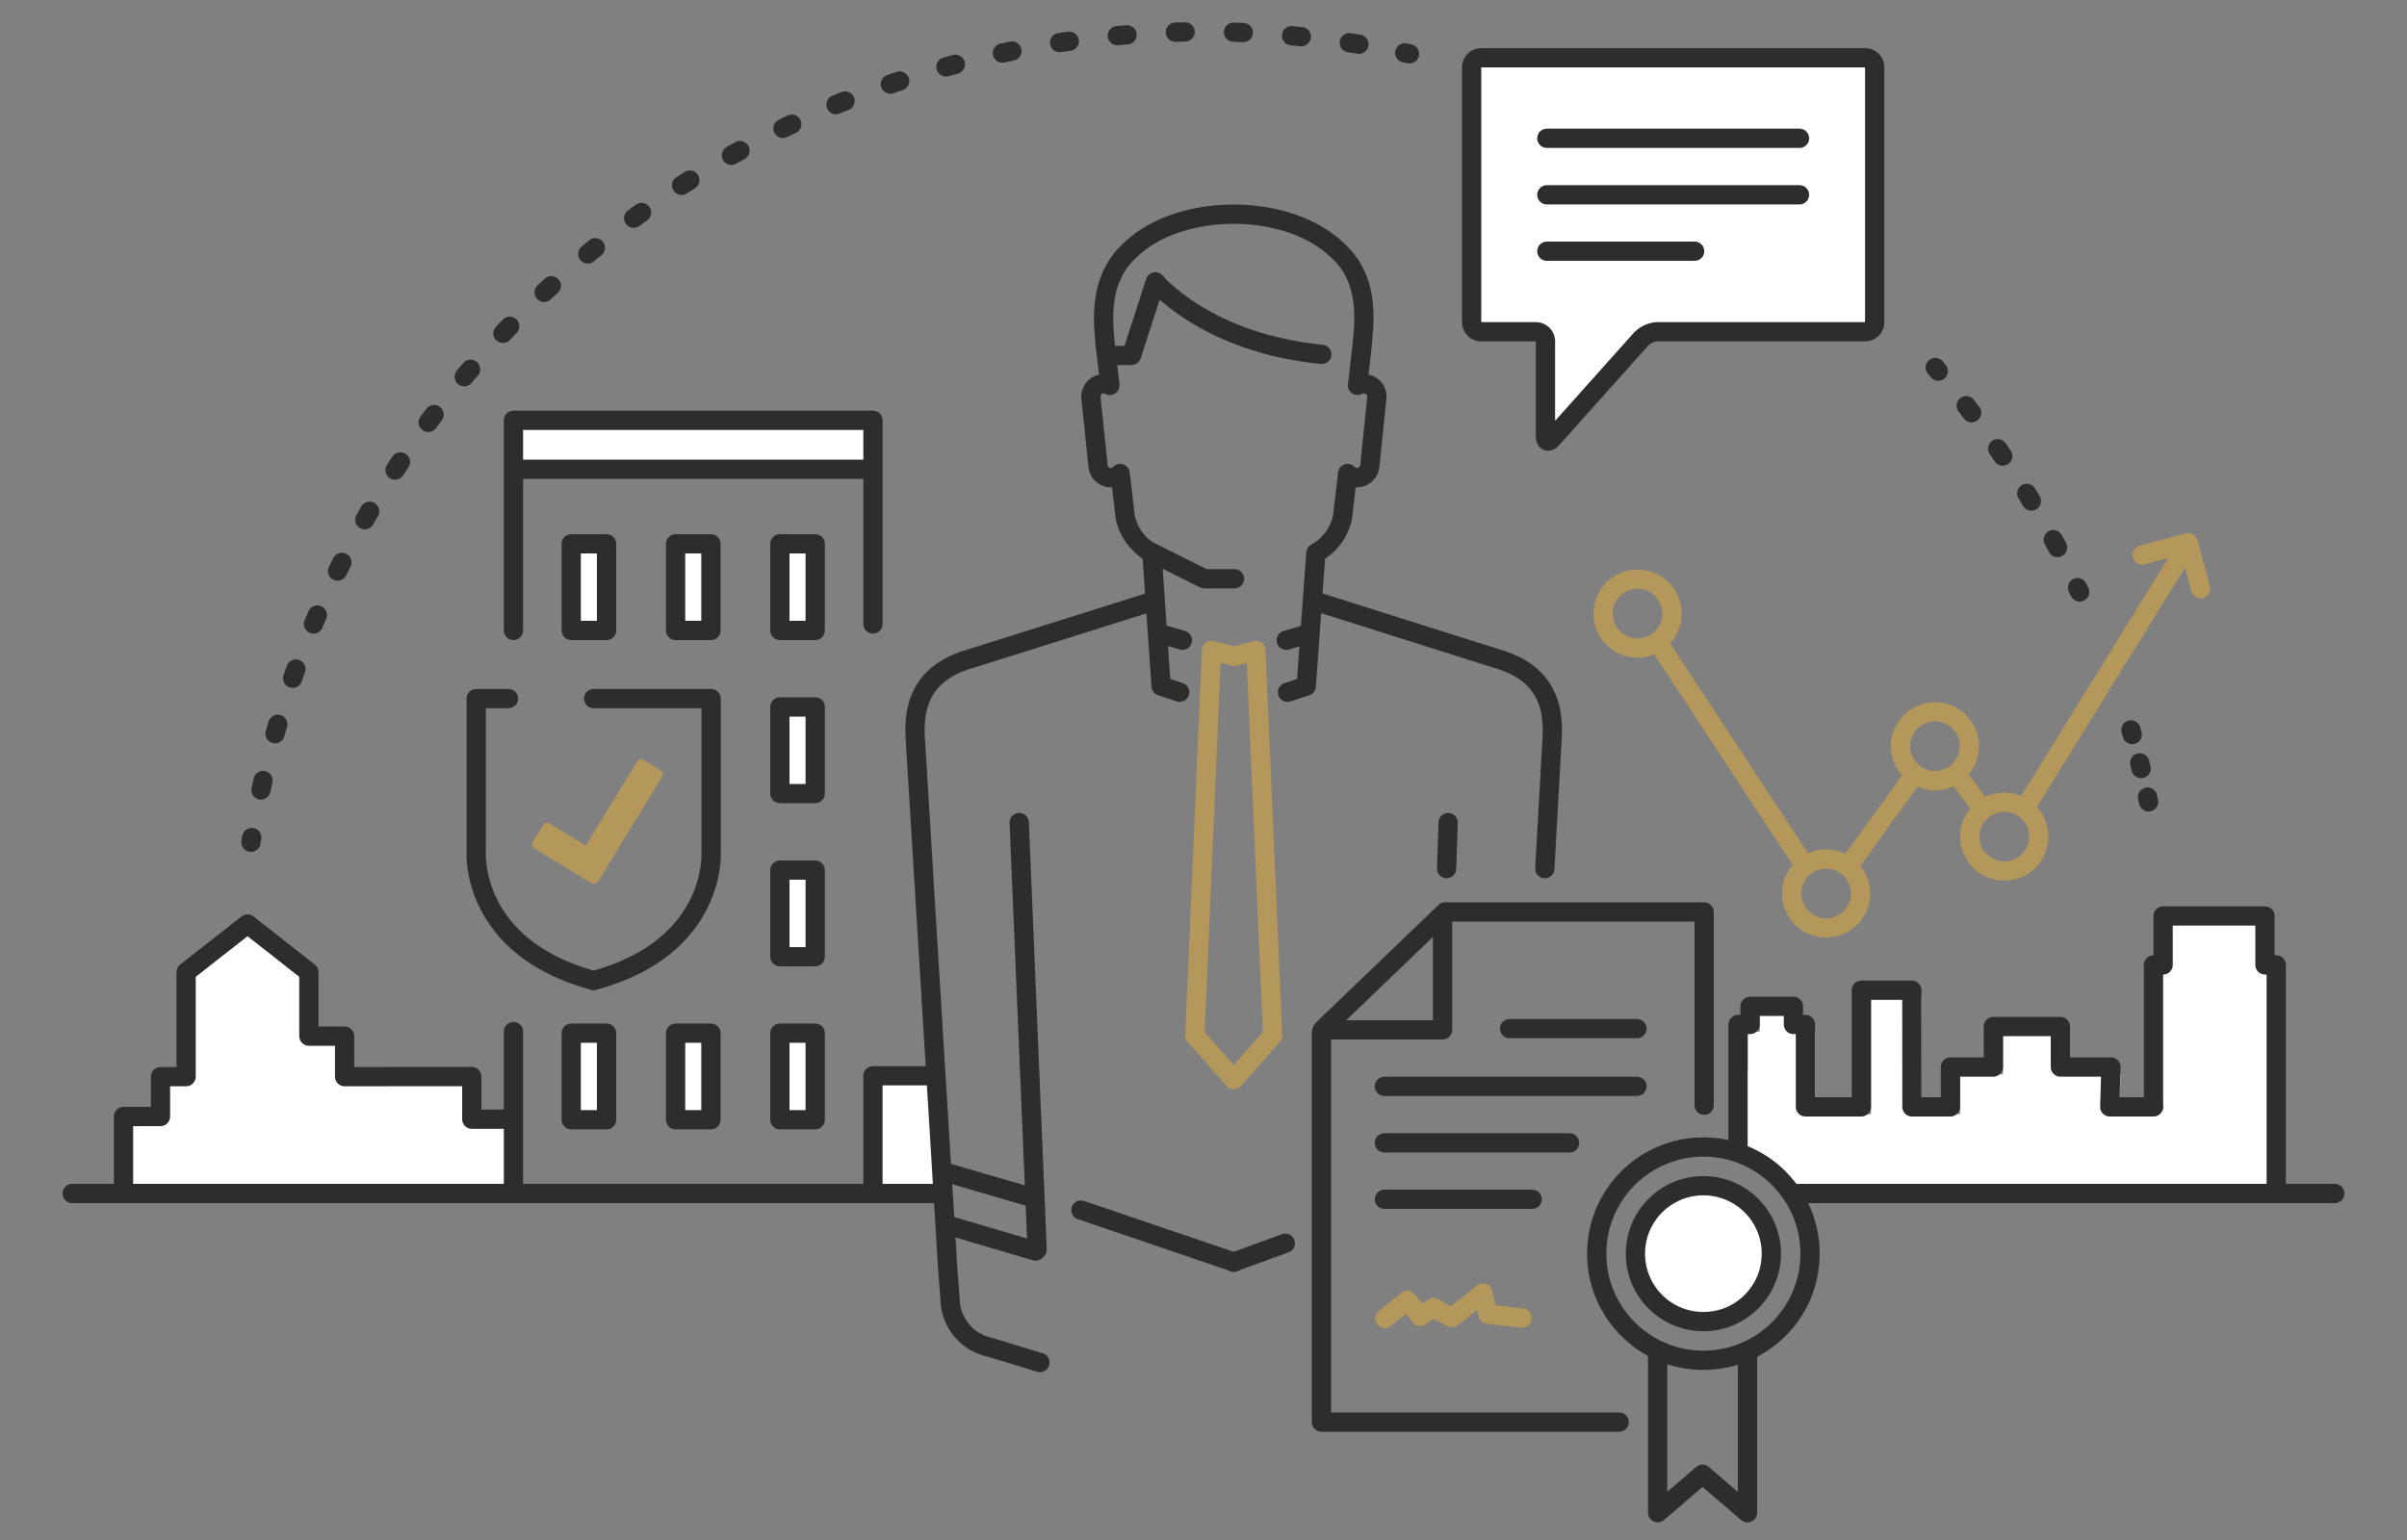 <svg id="Ebene_1" data-name="Ebene 1" xmlns="http://www.w3.org/2000/svg" viewBox="0 0 250 160"><rect x="0" y="0" width="250" height="160" fill="#808080" stroke="none"/><defs><style>.cls-1,.cls-2,.cls-3,.cls-4,.cls-6{fill:none;}.cls-1,.cls-2,.cls-3,.cls-4,.cls-8{stroke:#2e2d2c;}.cls-1,.cls-2,.cls-3,.cls-4,.cls-6,.cls-7,.cls-8{stroke-linecap:round;stroke-linejoin:round;}.cls-1,.cls-2,.cls-3,.cls-4,.cls-6,.cls-8{stroke-width:2px;}.cls-2{stroke-dasharray:0.61 3.04;}.cls-3{stroke-dasharray:0.92 4.62;}.cls-4{stroke-dasharray:1.01 5.03;}.cls-5,.cls-8{fill:#fff;}.cls-6,.cls-7{stroke:#b4975a;}.cls-7{fill:#b4975a;}</style></defs><title>EMP_Illu_Zielgruppenseite_250x160_Vertreter</title><path class="cls-1" d="M221.33,75.84c0,.15.09.31.13.47"/><path class="cls-2" d="M222.24,79.26c.17.68.34,1.37.49,2.06"/><path class="cls-1" d="M223.06,82.81c0,.17.07.33.1.5"/><path class="cls-1" d="M201,38.18c.11.13.22.25.32.38"/><path class="cls-3" d="M204.22,42.15A100.26,100.26,0,0,1,214.78,59"/><path class="cls-1" d="M215.78,61.05c.07.15.14.3.22.45"/><path class="cls-1" d="M26.07,87.51c0-.16.06-.33.08-.49"/><path class="cls-4" d="M27.1,82.08A100.3,100.3,0,0,1,143.45,5"/><path class="cls-1" d="M145.9,5.49l.49.1"/><rect class="cls-5" x="53.17" y="43.67" width="37.17" height="4.67"/><polygon class="cls-5" points="223.67 105.57 223.67 101 224.67 101 224.67 99.69 224.67 95.92 229.96 95.92 235.25 95.92 235.25 99.69 235.25 101 236.42 101 236.42 105.57 236.42 123.5 230.04 123.5 223.67 123.25 223.67 105.57"/><polygon class="cls-5" points="181.52 111.25 181.52 107.19 182.77 107.19 182.77 105.3 187.27 105.3 187.27 107.19 188.52 107.19 188.52 115.75 194.33 115.75 194.33 103.63 199.57 103.63 199.58 115.75 203.58 115.75 203.58 111.61 208.04 111.61 208.04 107.4 215 107.4 215 111.61 220.25 111.61 220.13 115.75 223.75 115.75 224.5 123.36 185.63 123.36 181.88 120.25 180.5 119.13 180.5 111.25 181.52 111.25"/><polyline class="cls-1" points="223.67 114.92 223.67 104.82 223.67 100.25 224.67 100.25 224.67 98.94 224.67 95.17 229.96 95.17 235.25 95.17 235.25 98.94 235.25 100.25 236.42 100.25 236.42 104.82 236.42 123.25"/><polyline class="cls-1" points="180.52 118.83 180.52 106.44 181.77 106.44 181.77 104.55 186.27 104.55 186.27 106.44 187.52 106.44 187.52 115 193.33 115 193.33 102.88 198.57 102.88 198.58 115 202.58 115 202.58 110.86 207.04 110.86 207.04 106.65 214 106.65 214 110.86 219.25 110.86 219.13 115 223.67 115"/><polyline class="cls-5" points="12.83 123.25 12.83 116 16.67 116 16.67 111.86 19.33 111.86 19.33 108.01 19.33 101 25.71 96 32.08 101 32.08 107.65 35.79 107.65 35.79 111.86 48.79 111.86 49.17 116.17 52.96 116.63 53.08 124 12.83 123.25"/><rect class="cls-5" x="91.14" y="111.77" width="5.82" height="11.73"/><polyline class="cls-1" points="12.83 123.25 12.83 116 16.67 116 16.67 111.86 19.33 111.86 19.33 108.01 19.33 101 25.71 96 32.08 101 32.08 107.65 35.79 107.65 35.79 111.86 49 111.85 49 116.28 53.08 116.28"/><line class="cls-1" x1="96.96" y1="111.77" x2="90.67" y2="111.77"/><polygon class="cls-6" points="130.44 67.58 132.18 107.59 128.14 112.16 124.1 107.59 125.83 67.58 128.19 68.19 130.44 67.58"/><line class="cls-1" x1="112.27" y1="125.72" x2="128.17" y2="131.13"/><path class="cls-1" d="M119.9,62.42l-19.57,6.16c-4.67,1.51-5.42,4.9-5.28,7.91l3.39,55.39.24,3.09a5.19,5.19,0,0,0,4.12,5l5.21,1.59"/><line class="cls-1" x1="107.72" y1="129.83" x2="105.86" y2="85.46"/><line class="cls-1" x1="98.37" y1="121.84" x2="107.46" y2="124.49"/><line class="cls-1" x1="107.57" y1="129.98" x2="98.37" y2="127.27"/><line class="cls-1" x1="133.5" y1="129.17" x2="128.11" y2="131.13"/><path class="cls-1" d="M136.46,62.42l19.48,6.16c4.67,1.51,5.42,4.9,5.28,7.91l-.77,13.76"/><line class="cls-1" x1="150.25" y1="90.25" x2="150.41" y2="85.46"/><path class="cls-1" d="M119.64,57.46a5.65,5.65,0,0,1-2.76-3.66l-.54-4.6a1.38,1.38,0,0,1-.83.42,1.34,1.34,0,0,1-1.46-1.2l-.74-7.08a1.33,1.33,0,0,1,1.19-1.46,1.23,1.23,0,0,1,.78.16c-.15-1.36-.31-2.7-.47-4-.12-1.85-1-6.77,2.52-10,5.14-5.05,16.46-5.05,21.61,0,3.56,3.18,2.65,8.1,2.52,10-.15,1.35-.31,2.69-.46,4a1.2,1.2,0,0,1,.77-.16A1.32,1.32,0,0,1,143,41.34l-.73,7.08a1.35,1.35,0,0,1-1.47,1.2,1.38,1.38,0,0,1-.83-.42l-.54,4.6a5.58,5.58,0,0,1-2.76,3.66l-1,13.83-1.94.63"/><polyline class="cls-1" points="128.22 60.13 125.08 60.13 119.44 57.31"/><path class="cls-1" d="M137.29,36.82C125.23,35.63,120,29.28,120,29.28l-2.48,7.65h-2.19"/><line class="cls-1" x1="120.6" y1="65.87" x2="122.81" y2="66.52"/><line class="cls-1" x1="135.81" y1="65.87" x2="133.59" y2="66.52"/><polyline class="cls-1" points="119.64 57.46 120.6 71.29 122.53 71.92"/><polyline class="cls-1" points="137.25 107.33 137.25 147.75 168.17 147.75"/><polyline class="cls-1" points="177 114.83 177 94.75 150.08 94.75"/><line class="cls-1" x1="97.5" y1="124" x2="7.5" y2="124"/><line class="cls-1" x1="242.5" y1="124" x2="186.67" y2="124"/><path class="cls-1" d="M52.81,72.58H49.46v16s-.62,9.83,12.2,13.3h0c12.82-3.47,12.2-13.3,12.2-13.3v-16H61.66"/><polygon class="cls-7" points="66.6 79.39 61 88.53 56.83 85.99 55.77 87.73 61.68 91.33 68.34 80.45 66.6 79.39"/><path class="cls-5" d="M170.46,35.22a2.58,2.58,0,0,1,1.67-.75h21.58a1,1,0,0,0,1-1V7a1,1,0,0,0-1-1H153.85a1,1,0,0,0-1,1V33.47a1,1,0,0,0,1,1h5.67a1,1,0,0,1,1,1v9.86c0,.55.3.67.67.26Z"/><path class="cls-1" d="M170.46,35.22a2.58,2.58,0,0,1,1.67-.75h21.58a1,1,0,0,0,1-1V7a1,1,0,0,0-1-1H153.85a1,1,0,0,0-1,1V33.47a1,1,0,0,0,1,1h5.67a1,1,0,0,1,1,1v9.86c0,.55.3.67.67.26Z"/><line class="cls-1" x1="186.9" y1="14.37" x2="160.66" y2="14.37"/><line class="cls-1" x1="186.9" y1="20.24" x2="160.66" y2="20.24"/><line class="cls-1" x1="176.01" y1="26.1" x2="160.66" y2="26.1"/><polyline class="cls-1" points="53.33 65.5 53.33 43.67 90.67 43.67 90.67 64.83"/><line class="cls-1" x1="53.33" y1="107.17" x2="53.33" y2="123.5"/><line class="cls-1" x1="90.67" y1="111.83" x2="90.67" y2="123.5"/><line class="cls-1" x1="53.5" y1="48.75" x2="90.13" y2="48.75"/><rect class="cls-8" x="59.33" y="56.5" width="3.67" height="9"/><rect class="cls-8" x="81" y="56.5" width="3.67" height="9"/><rect class="cls-8" x="81" y="73.45" width="3.67" height="9"/><rect class="cls-8" x="81" y="90.4" width="3.67" height="9"/><rect class="cls-8" x="70.17" y="56.5" width="3.67" height="9"/><rect class="cls-8" x="59.33" y="107.34" width="3.67" height="9"/><rect class="cls-8" x="81" y="107.34" width="3.67" height="9"/><rect class="cls-8" x="70.17" y="107.34" width="3.67" height="9"/><circle class="cls-1" cx="176.92" cy="130.25" r="11.08"/><circle class="cls-8" cx="176.92" cy="130.25" r="7.06"/><polyline class="cls-1" points="181.5 140.83 181.5 149.5 181.5 157.17 176.83 153.17 172.17 157.17 172.17 149.5 172.17 140.83"/><polygon class="cls-1" points="149.83 95 149.83 107 137.33 107 149.83 95"/><line class="cls-1" x1="170.02" y1="112.87" x2="143.79" y2="112.87"/><line class="cls-1" x1="170.02" y1="106.87" x2="156.79" y2="106.87"/><line class="cls-1" x1="163.02" y1="118.74" x2="143.79" y2="118.74"/><line class="cls-1" x1="159.14" y1="124.6" x2="143.79" y2="124.6"/><polyline class="cls-6" points="143.84 136.97 146.17 135.1 147.49 136.77 148.9 135.85 150.8 136.9 154.02 134.34 154.54 136.54 158.1 136.94"/><line class="cls-6" x1="191.92" y1="90.05" x2="198.87" y2="80.45"/><line class="cls-6" x1="172.25" y1="66.81" x2="187.31" y2="89.75"/><circle class="cls-6" cx="170.08" cy="63.75" r="3.58"/><circle class="cls-6" cx="189.67" cy="92.83" r="3.58"/><circle class="cls-6" cx="200.97" cy="77.53" r="3.58"/><circle class="cls-6" cx="208.17" cy="86.92" r="3.58"/><line class="cls-6" x1="210.31" y1="83.97" x2="226.4" y2="57.95"/><line class="cls-6" x1="203.32" y1="80.56" x2="205.81" y2="83.94"/><line class="cls-6" x1="227.31" y1="56.5" x2="228.56" y2="61.16"/><line class="cls-6" x1="227.24" y1="56.39" x2="222.5" y2="57.66"/></svg>